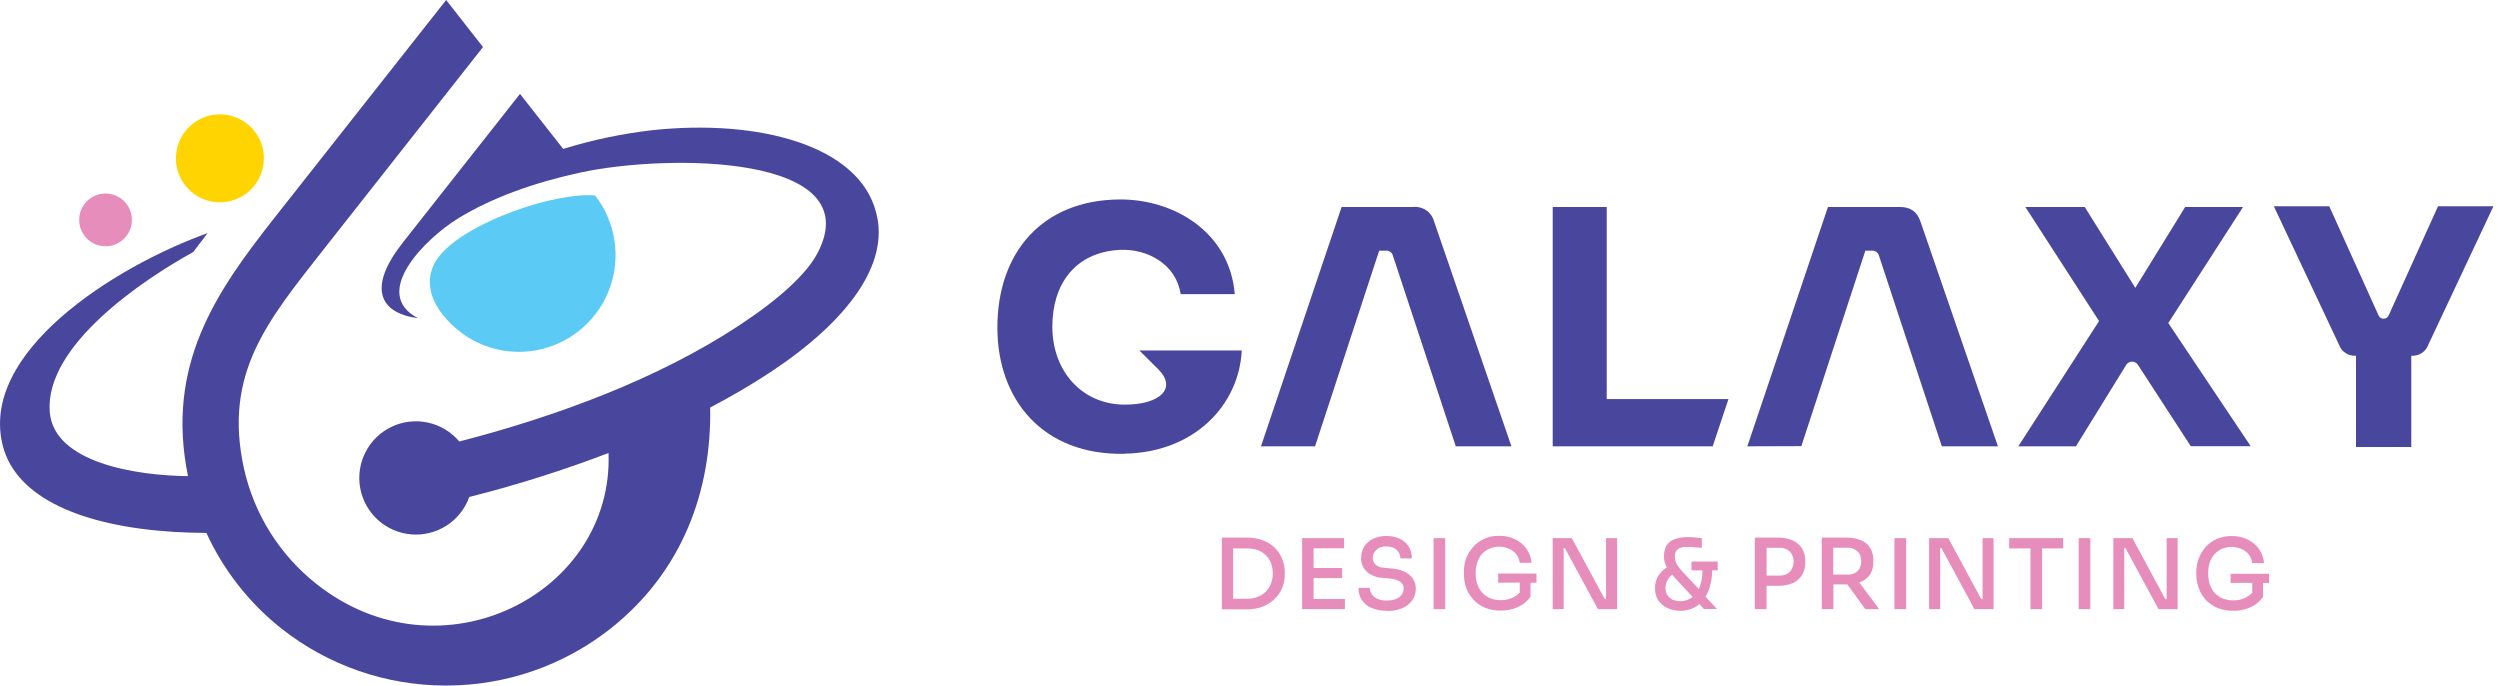 <svg width="175" height="48" viewBox="0 0 175 48" fill="none" xmlns="http://www.w3.org/2000/svg">
<path d="M156.145 40.805V40.165H158.833V40.805H158.414V41.784C158.195 42.095 157.898 42.343 157.552 42.501C157.167 42.679 156.745 42.765 156.321 42.754C155.949 42.764 155.579 42.698 155.234 42.56C154.927 42.433 154.649 42.245 154.418 42.006C154.199 41.767 154.029 41.488 153.917 41.184C153.799 40.863 153.739 40.525 153.741 40.183V40.038C153.743 39.724 153.798 39.411 153.904 39.115C154.014 38.82 154.175 38.546 154.381 38.308C154.595 38.063 154.86 37.868 155.157 37.736C155.486 37.589 155.844 37.517 156.204 37.523C156.596 37.513 156.984 37.596 157.337 37.766C157.654 37.919 157.928 38.149 158.134 38.434C158.331 38.726 158.451 39.063 158.482 39.413H157.648C157.627 39.19 157.544 38.976 157.408 38.798C157.265 38.631 157.085 38.501 156.881 38.419C156.668 38.33 156.44 38.284 156.209 38.284C155.978 38.284 155.749 38.33 155.536 38.419C155.341 38.506 155.166 38.632 155.022 38.788C154.87 38.958 154.754 39.156 154.68 39.37C154.609 39.612 154.573 39.863 154.575 40.115C154.57 40.395 154.61 40.673 154.692 40.941C154.771 41.159 154.892 41.36 155.049 41.532C155.209 41.69 155.397 41.815 155.604 41.901C155.834 41.983 156.076 42.026 156.321 42.027C156.648 42.032 156.971 41.955 157.26 41.803C157.407 41.721 157.541 41.617 157.657 41.495V40.799L156.145 40.805ZM87.269 37.634C87.669 37.625 88.068 37.694 88.442 37.837C88.757 37.958 89.042 38.146 89.276 38.388C89.495 38.614 89.663 38.882 89.772 39.176C89.883 39.46 89.939 39.762 89.935 40.066V40.223C89.938 40.521 89.882 40.817 89.772 41.094C89.665 41.385 89.498 41.649 89.282 41.87C89.047 42.117 88.763 42.313 88.448 42.443C88.075 42.59 87.676 42.662 87.275 42.655H85.529V37.634H87.269ZM94.085 37.671V38.379H91.951V39.758H93.95V40.463H91.951V41.929H94.144V42.637H91.148V37.671H94.085ZM97.084 42.754C96.711 42.764 96.341 42.695 95.997 42.551C95.722 42.438 95.487 42.244 95.326 41.994C95.165 41.744 95.084 41.45 95.095 41.153H95.889C95.891 41.312 95.939 41.468 96.026 41.6C96.114 41.733 96.239 41.837 96.385 41.901C96.603 42.003 96.843 42.05 97.084 42.036C97.309 42.044 97.534 42.004 97.743 41.919C97.9 41.858 98.035 41.751 98.13 41.612C98.215 41.486 98.259 41.338 98.257 41.187C98.257 41.095 98.236 41.004 98.193 40.923C98.151 40.841 98.089 40.771 98.013 40.719C97.791 40.583 97.538 40.507 97.278 40.497L96.782 40.448C96.38 40.439 95.993 40.292 95.686 40.032C95.552 39.908 95.446 39.756 95.376 39.587C95.305 39.418 95.273 39.236 95.28 39.053C95.275 38.769 95.352 38.489 95.501 38.247C95.655 38.017 95.868 37.833 96.117 37.714C96.407 37.583 96.722 37.517 97.041 37.52C97.368 37.514 97.693 37.58 97.992 37.714C98.244 37.833 98.458 38.021 98.608 38.256C98.761 38.507 98.839 38.796 98.832 39.09H98.026C98.025 38.948 97.989 38.808 97.921 38.684C97.85 38.554 97.743 38.447 97.613 38.376C97.439 38.288 97.245 38.245 97.05 38.25C96.862 38.244 96.676 38.284 96.508 38.367C96.383 38.444 96.277 38.549 96.2 38.675C96.131 38.795 96.094 38.932 96.092 39.072C96.091 39.156 96.108 39.239 96.142 39.316C96.175 39.393 96.224 39.462 96.286 39.518C96.447 39.66 96.654 39.739 96.868 39.74L97.355 39.789C97.673 39.8 97.987 39.872 98.278 40.002C98.522 40.108 98.734 40.275 98.894 40.488C99.037 40.699 99.112 40.95 99.106 41.205C99.111 41.496 99.023 41.781 98.854 42.018C98.683 42.265 98.445 42.458 98.167 42.572C97.836 42.71 97.479 42.776 97.121 42.766L97.084 42.754ZM100.35 42.637V37.671H101.166V42.637H100.35ZM104.87 40.79V40.149H107.554V40.79H107.139V41.769C106.916 42.078 106.619 42.325 106.274 42.486C105.888 42.663 105.467 42.749 105.042 42.739C104.672 42.748 104.303 42.682 103.958 42.544C103.654 42.417 103.38 42.229 103.152 41.99C102.93 41.751 102.755 41.472 102.638 41.168C102.53 40.846 102.475 40.508 102.475 40.168V40.023C102.472 39.709 102.524 39.396 102.628 39.099C102.74 38.803 102.905 38.53 103.115 38.293C103.327 38.046 103.592 37.85 103.891 37.72C104.219 37.571 104.577 37.498 104.937 37.508C105.326 37.498 105.711 37.582 106.061 37.751C106.38 37.9 106.654 38.13 106.856 38.419C107.06 38.707 107.181 39.046 107.206 39.398H106.381C106.356 39.173 106.269 38.96 106.129 38.782C105.991 38.616 105.815 38.486 105.615 38.404C105.4 38.314 105.17 38.268 104.937 38.268C104.707 38.268 104.479 38.314 104.266 38.404C104.068 38.489 103.89 38.615 103.743 38.773C103.595 38.943 103.483 39.141 103.414 39.355C103.333 39.595 103.294 39.847 103.297 40.1C103.291 40.38 103.334 40.659 103.423 40.925C103.503 41.144 103.625 41.345 103.783 41.516C103.941 41.674 104.128 41.8 104.334 41.886C104.561 41.968 104.801 42.011 105.042 42.012C105.37 42.018 105.694 41.941 105.984 41.787C106.132 41.706 106.266 41.602 106.381 41.479V40.783L104.87 40.79ZM108.69 42.637V37.671H110.027L112.336 41.938H112.422V37.671H113.198V42.637H111.852L109.543 38.37H109.457V42.637H108.69ZM117.049 40.232C116.929 40.32 116.83 40.432 116.757 40.562C116.64 40.74 116.58 40.949 116.584 41.162C116.58 41.34 116.627 41.515 116.72 41.667C116.813 41.8 116.939 41.906 117.086 41.975C117.259 42.047 117.444 42.083 117.631 42.083C117.913 42.086 118.188 41.997 118.416 41.83C118.439 41.815 118.462 41.799 118.484 41.781L117.28 40.491C117.194 40.396 117.117 40.306 117.049 40.22V40.232ZM118.407 39.925V39.309H120.239V39.925H119.851C119.848 40.305 119.796 40.684 119.697 41.051C119.624 41.302 119.521 41.543 119.389 41.769L120.192 42.631H119.269L118.961 42.283C118.836 42.392 118.696 42.483 118.545 42.554C118.257 42.691 117.941 42.761 117.622 42.757C117.302 42.764 116.985 42.694 116.698 42.554C116.442 42.428 116.224 42.237 116.067 42C115.924 41.767 115.85 41.497 115.855 41.224V41.128C115.849 40.812 115.944 40.503 116.125 40.245C116.274 40.033 116.464 39.853 116.683 39.715C116.628 39.625 116.585 39.528 116.556 39.426C116.5 39.27 116.474 39.105 116.48 38.939C116.474 38.684 116.53 38.432 116.643 38.204C116.77 37.998 116.961 37.841 117.188 37.757C117.493 37.641 117.819 37.587 118.145 37.6C118.314 37.597 118.482 37.604 118.65 37.622C118.825 37.64 118.989 37.649 119.127 37.668V38.348L118.785 38.321C118.641 38.321 118.505 38.29 118.37 38.29C118.234 38.29 118.117 38.29 118.031 38.29C117.811 38.27 117.592 38.332 117.415 38.465C117.353 38.535 117.305 38.616 117.275 38.704C117.245 38.793 117.233 38.886 117.24 38.979C117.242 39.158 117.288 39.334 117.375 39.49C117.492 39.688 117.633 39.871 117.794 40.035L118.918 41.236L118.976 41.091C119.11 40.718 119.176 40.324 119.17 39.928L118.407 39.925ZM123.662 38.345V40.294H124.564C124.752 40.297 124.938 40.253 125.106 40.168C125.244 40.082 125.357 39.962 125.435 39.82C125.512 39.663 125.552 39.49 125.552 39.315C125.552 39.14 125.512 38.967 125.435 38.81C125.36 38.668 125.246 38.551 125.106 38.471C124.941 38.38 124.753 38.337 124.564 38.345H123.662ZM122.84 42.637V37.634H124.46C124.819 37.623 125.177 37.693 125.506 37.837C125.772 37.956 125.995 38.152 126.147 38.401C126.3 38.665 126.378 38.966 126.371 39.272V39.38C126.376 39.682 126.299 39.98 126.147 40.242C125.996 40.493 125.772 40.692 125.506 40.814C125.175 40.951 124.818 41.017 124.46 41.008H123.656V42.637H122.84ZM129.25 37.634C129.591 37.627 129.931 37.685 130.251 37.806C130.515 37.913 130.742 38.096 130.9 38.333C131.065 38.6 131.145 38.91 131.131 39.223V39.33C131.143 39.644 131.063 39.955 130.9 40.223C130.736 40.457 130.505 40.636 130.238 40.737L130.152 40.774L131.537 42.637H130.568L129.318 40.91H128.339V42.637H127.523V37.634H129.25ZM128.326 40.223H129.355C129.527 40.228 129.698 40.187 129.85 40.106C129.986 40.026 130.1 39.913 130.18 39.777C130.251 39.621 130.286 39.452 130.284 39.281C130.286 39.114 130.251 38.949 130.18 38.798C130.103 38.659 129.989 38.545 129.85 38.468C129.699 38.383 129.528 38.339 129.355 38.342H128.326V40.223ZM132.612 42.637V37.671H133.428V42.637H132.612ZM135.038 42.637V37.671H136.386L138.686 41.938H138.782V37.671H139.548V42.637H138.209L135.903 38.37H135.814V42.637H135.038ZM140.641 38.388V37.671H144.422V38.388H142.947V42.637H142.134V38.388H140.641ZM145.509 42.637V37.671H146.324V42.637H145.509ZM147.935 42.637V37.671H149.271L151.571 41.938H151.666V37.671H152.433V42.637H151.093L148.787 38.37H148.698V42.637H147.935ZM86.321 41.91H87.318C87.574 41.913 87.828 41.867 88.066 41.775C88.272 41.689 88.459 41.563 88.617 41.405C88.774 41.246 88.894 41.053 88.968 40.842C89.055 40.62 89.098 40.384 89.094 40.146C89.099 39.9 89.056 39.656 88.968 39.426C88.893 39.218 88.773 39.03 88.617 38.875C88.459 38.72 88.272 38.597 88.066 38.514C87.826 38.431 87.573 38.388 87.318 38.388H86.321V41.91Z" fill="#E68DBB"/>
<path d="M164.92 31.292V24.901C164.663 24.921 164.407 24.856 164.192 24.716C163.976 24.575 163.813 24.367 163.728 24.125L159.169 14.439H163.048L166.49 22.059C166.518 22.133 166.567 22.197 166.632 22.242C166.697 22.287 166.774 22.311 166.853 22.311C166.932 22.311 167.009 22.287 167.074 22.242C167.139 22.197 167.189 22.133 167.216 22.059L170.662 14.439H174.541L169.984 24.125C169.899 24.368 169.735 24.576 169.519 24.716C169.303 24.856 169.047 24.921 168.79 24.901V31.292H164.92ZM122.314 31.243L127.957 14.488H132.969C133.726 14.488 134.182 14.796 134.425 15.486L139.856 31.243H135.928L131.525 17.89C131.495 17.781 131.426 17.686 131.332 17.623C131.237 17.561 131.123 17.534 131.011 17.549H130.574L126.094 31.23L122.314 31.243ZM78.725 31.766C72.987 31.883 69.816 27.967 69.816 22.933C69.816 17.7 72.928 14.005 78.359 13.962C82.226 13.934 86.077 16.28 86.434 20.587H82.645C82.337 18.503 80.317 17.385 78.359 17.493C75.216 17.669 73.664 19.938 73.664 22.856C73.664 26.015 75.761 28.315 78.725 28.324C81.228 28.324 82.392 27.179 81.093 25.861L79.754 24.534H86.921C86.745 28.266 83.701 31.661 78.725 31.757V31.766ZM88.269 31.243L93.913 14.488H98.925C99.246 14.456 99.569 14.538 99.835 14.721C100.102 14.903 100.295 15.174 100.381 15.486L105.8 31.243H101.905L97.502 17.89C97.472 17.779 97.402 17.683 97.306 17.62C97.209 17.557 97.093 17.532 96.979 17.549H96.542L92.053 31.243H88.269ZM108.69 31.243V14.488H112.471V27.936H120.993L119.888 31.243H108.69ZM141.282 31.243L146.934 22.474L141.774 14.488H145.93L149.471 20.15L152.962 14.488H157.014L151.78 22.613L157.549 31.233H153.353L149.677 25.572C149.634 25.492 149.571 25.426 149.493 25.381C149.415 25.336 149.326 25.313 149.236 25.314C149.146 25.316 149.058 25.343 148.982 25.392C148.906 25.441 148.845 25.509 148.806 25.59L145.315 31.243H141.282Z" fill="#49479D"/>
<path fill-rule="evenodd" clip-rule="evenodd" d="M7.389 13.546C7.754 13.546 8.111 13.655 8.415 13.858C8.719 14.061 8.956 14.349 9.096 14.687C9.235 15.024 9.272 15.396 9.201 15.754C9.129 16.112 8.953 16.441 8.695 16.7C8.437 16.958 8.108 17.134 7.749 17.205C7.391 17.276 7.02 17.24 6.682 17.1C6.344 16.96 6.056 16.724 5.853 16.42C5.65 16.116 5.542 15.759 5.542 15.393C5.542 14.904 5.736 14.434 6.083 14.087C6.429 13.741 6.899 13.546 7.389 13.546V13.546Z" fill="#E68DBB"/>
<path fill-rule="evenodd" clip-rule="evenodd" d="M39.426 10.425L36.399 6.573L28.167 17.019C25.753 20.098 26.51 21.914 29.263 22.274C25.898 20.529 29.817 16.677 32.034 15.31C34.37 13.867 37.307 12.801 40.614 12.081C46.771 10.745 60.813 10.794 57.239 17.696C56.472 19.171 54.551 20.926 51.787 22.748C46.066 26.529 38.89 29.168 32.151 30.904C31.588 30.235 30.821 29.771 29.968 29.583C29.114 29.395 28.223 29.494 27.432 29.865C26.64 30.236 25.994 30.858 25.593 31.634C25.191 32.41 25.058 33.297 25.212 34.157C25.367 35.017 25.802 35.802 26.448 36.39C27.095 36.978 27.917 37.335 28.788 37.407C29.659 37.479 30.529 37.262 31.264 36.788C31.998 36.315 32.556 35.612 32.849 34.789C36.156 33.955 39.411 32.927 42.597 31.711C42.963 41.599 30.814 47.748 22.145 40.873C19.586 38.849 17.799 36.008 17.084 32.825C15.609 26.169 18.721 22.474 22.582 17.549L33.81 3.294L31.23 0L19.276 15.166C17.12 17.9 15.233 20.452 14.042 23.349C12.85 26.246 12.373 29.46 13.158 33.327C9.581 33.299 3.743 32.403 3.482 28.82C3.134 24.183 10.009 19.584 13.518 17.647L14.534 16.317C8.004 18.666 -1.54 24.697 0.212 31.261C1.16 34.82 5.68 36.837 12.219 37.237C12.937 37.274 13.685 37.305 14.448 37.305C15.643 39.912 17.436 42.201 19.682 43.985C22.966 46.584 27.033 47.994 31.221 47.988V47.988C35.409 47.994 39.475 46.584 42.76 43.985C47.8 39.983 49.819 34.318 49.712 28.527C51.186 27.751 52.602 26.929 53.939 26.046C59.397 22.438 62.297 18.432 61.327 14.876C60.136 10.16 53.067 8.312 45.632 9.116C43.527 9.359 41.449 9.797 39.426 10.425Z" fill="#49479D"/>
<path fill-rule="evenodd" clip-rule="evenodd" d="M41.646 13.672C42.029 14.151 42.34 14.683 42.569 15.252C42.998 16.28 43.166 17.398 43.059 18.507C42.952 19.616 42.573 20.681 41.956 21.609C41.338 22.536 40.502 23.297 39.52 23.824C38.539 24.351 37.443 24.628 36.329 24.63C34.725 24.631 33.174 24.06 31.954 23.02C29.996 21.351 29.472 19.356 30.898 17.755C32.905 15.486 38.828 13.445 41.673 13.682L41.646 13.672Z" fill="#5BCBF5"/>
<path fill-rule="evenodd" clip-rule="evenodd" d="M15.393 8.005C16.002 8.005 16.598 8.185 17.104 8.523C17.61 8.862 18.005 9.343 18.238 9.905C18.471 10.468 18.532 11.087 18.413 11.684C18.294 12.281 18.001 12.83 17.57 13.26C17.14 13.691 16.591 13.984 15.994 14.103C15.397 14.222 14.778 14.161 14.215 13.928C13.653 13.695 13.172 13.3 12.834 12.794C12.495 12.287 12.315 11.692 12.315 11.083C12.315 10.267 12.639 9.484 13.216 8.906C13.794 8.329 14.577 8.005 15.393 8.005V8.005Z" fill="#FFD400"/>
</svg>
